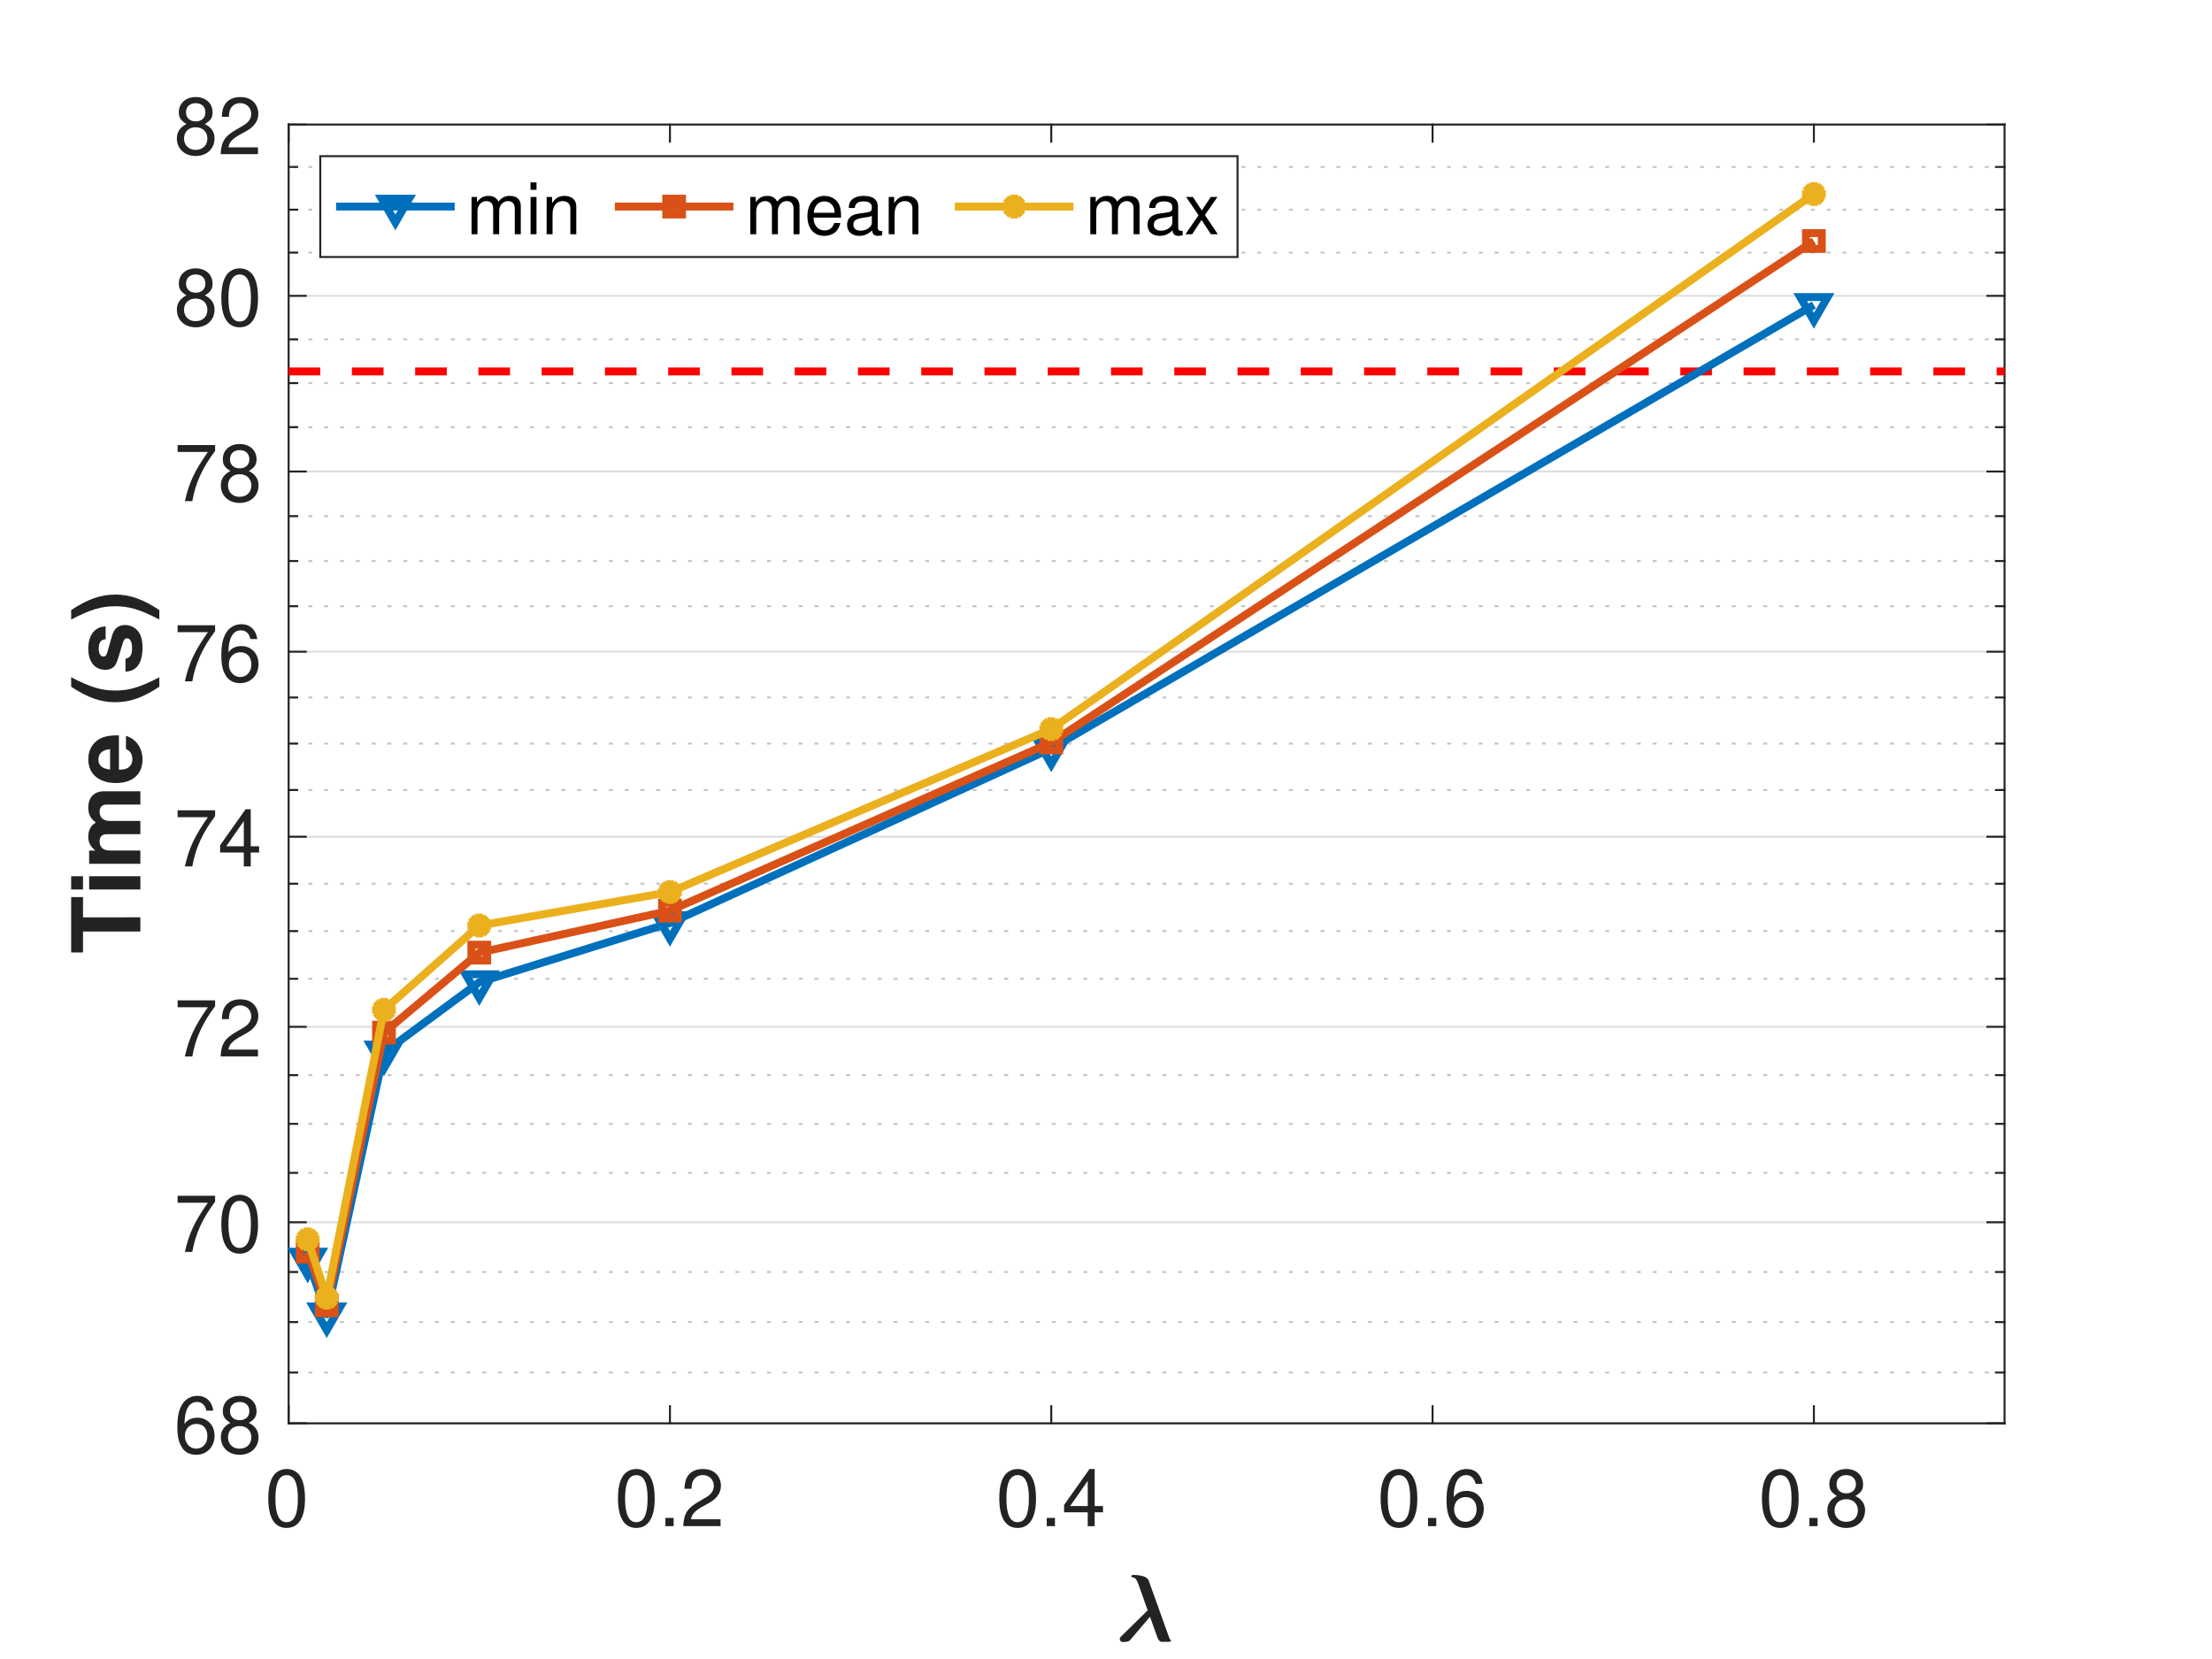 <?xml version="1.0" encoding="UTF-8" standalone="no"?>
<svg
   xmlns:dc="http://purl.org/dc/elements/1.1/"
   xmlns:cc="http://creativecommons.org/ns#"
   xmlns:rdf="http://www.w3.org/1999/02/22-rdf-syntax-ns#"
   xmlns:svg="http://www.w3.org/2000/svg"
   xmlns="http://www.w3.org/2000/svg"
   xmlns:xlink="http://www.w3.org/1999/xlink"
   xmlns:sodipodi="http://sodipodi.sourceforge.net/DTD/sodipodi-0.dtd"
   xmlns:inkscape="http://www.inkscape.org/namespaces/inkscape"
   id="svg1005"
   version="1.2"
   viewBox="0 0 255.118 191.339"
   height="191.339pt"
   width="255.118pt"
   sodipodi:docname="image4b.svg"
   inkscape:version="1.0 (4035a4fb49, 2020-05-01)">
  <rect x="0" y="0" width="255.118" height="191.339" fill="#333333" stroke="none"/>
  <sodipodi:namedview
     inkscape:document-rotation="0"
     pagecolor="#ffffff"
     bordercolor="#666666"
     borderopacity="1"
     objecttolerance="10"
     gridtolerance="10"
     guidetolerance="10"
     inkscape:pageopacity="0"
     inkscape:pageshadow="2"
     inkscape:window-width="1920"
     inkscape:window-height="1029"
     id="namedview257"
     showgrid="false"
     inkscape:zoom="1.5196429"
     inkscape:cx="373.33333"
     inkscape:cy="280"
     inkscape:window-x="0"
     inkscape:window-y="32"
     inkscape:window-maximized="1"
     inkscape:current-layer="svg1005" />
  <defs
     id="defs598">
    <g
       id="g596">
      <symbol
         id="glyph0-0"
         overflow="visible">
        <path
           id="path524"
           d=""
           style="stroke:none" />
      </symbol>
      <symbol
         id="glyph0-1"
         overflow="visible">
        <path
           id="path527"
           d="m 5.5,-14.453 c -1.312,0 -2.516,0.594 -3.266,1.578 -0.922,1.281 -1.375,3.188 -1.375,5.875 0,4.875 1.594,7.453 4.641,7.453 3,0 4.641,-2.578 4.641,-7.328 0,-2.812 -0.438,-4.688 -1.375,-6 -0.75,-1 -1.922,-1.578 -3.266,-1.578 z m 0,1.547 c 1.906,0 2.844,1.953 2.844,5.859 C 8.344,-2.922 7.422,-1 5.453,-1 3.594,-1 2.656,-3 2.656,-6.984 c 0,-3.969 0.938,-5.922 2.844,-5.922 z m 0,0"
           style="stroke:none" />
      </symbol>
      <symbol
         id="glyph0-2"
         overflow="visible">
        <path
           id="path530"
           d="M 3.812,-2.078 H 1.734 V 0 H 3.812 Z m 0,0"
           style="stroke:none" />
      </symbol>
      <symbol
         id="glyph0-3"
         overflow="visible">
        <path
           id="path533"
           d="M 10.125,-1.734 H 2.656 c 0.188,-1.203 0.828,-1.969 2.562,-3.031 l 2,-1.109 c 1.984,-1.109 3,-2.578 3,-4.359 0,-1.203 -0.484,-2.328 -1.312,-3.109 -0.844,-0.75 -1.891,-1.109 -3.219,-1.109 -1.812,0 -3.141,0.641 -3.922,1.875 -0.5,0.766 -0.719,1.656 -0.766,3.125 H 2.766 C 2.812,-10.438 2.938,-11.016 3.188,-11.5 c 0.453,-0.875 1.375,-1.422 2.438,-1.422 1.594,0 2.797,1.156 2.797,2.719 0,1.156 -0.656,2.156 -1.922,2.891 l -1.844,1.078 c -2.953,1.688 -3.812,3.047 -3.969,6.219 h 9.438 z m 0,0"
           style="stroke:none" />
      </symbol>
      <symbol
         id="glyph0-4"
         overflow="visible">
        <path
           id="path536"
           d="M 6.547,-3.5 V 0 h 1.75 V -3.5 H 10.406 V -5.078 H 8.297 v -9.375 H 7 l -6.438,9.094 V -3.5 Z m 0,-1.578 H 2.094 l 4.453,-6.375 z m 0,0"
           style="stroke:none" />
      </symbol>
      <symbol
         id="glyph0-5"
         overflow="visible">
        <path
           id="path539"
           d="m 9.953,-10.703 c -0.328,-2.359 -1.859,-3.75 -4.016,-3.75 -1.562,0 -2.953,0.75 -3.797,2.047 -0.906,1.422 -1.281,3.188 -1.281,5.812 0,2.438 0.344,3.969 1.203,5.25 0.75,1.188 2,1.797 3.562,1.797 2.688,0 4.641,-2.016 4.641,-4.828 0,-2.672 -1.812,-4.547 -4.344,-4.547 -1.406,0 -2.5,0.516 -3.266,1.578 0.031,-3.578 1.141,-5.562 3.156,-5.562 1.25,0 2.109,0.812 2.391,2.203 z m -4.25,3.344 c 1.703,0 2.75,1.203 2.75,3.125 0,1.812 -1.188,3.141 -2.812,3.141 -1.641,0 -2.875,-1.391 -2.875,-3.219 0,-1.812 1.188,-3.047 2.938,-3.047 z m 0,0"
           style="stroke:none" />
      </symbol>
      <symbol
         id="glyph0-6"
         overflow="visible">
        <path
           id="path542"
           d="m 7.812,-7.625 c 1.484,-0.891 1.953,-1.609 1.953,-2.969 0,-2.281 -1.75,-3.859 -4.266,-3.859 -2.5,0 -4.266,1.578 -4.266,3.828 0,1.391 0.469,2.078 1.922,3 -1.609,0.828 -2.422,2 -2.422,3.609 0,2.641 1.953,4.469 4.766,4.469 2.797,0 4.766,-1.828 4.766,-4.469 0,-1.609 -0.812,-2.781 -2.453,-3.609 z M 5.5,-12.906 c 1.5,0 2.453,0.906 2.453,2.344 0,1.359 -0.969,2.266 -2.453,2.266 -1.5,0 -2.453,-0.906 -2.453,-2.297 C 3.047,-12 4,-12.906 5.5,-12.906 Z m 0,6.094 c 1.766,0 2.953,1.156 2.953,2.828 0,1.75 -1.172,2.891 -3,2.891 -1.719,0 -2.906,-1.188 -2.906,-2.859 C 2.547,-5.688 3.719,-6.812 5.5,-6.812 Z m 0,0"
           style="stroke:none" />
      </symbol>
      <symbol
         id="glyph0-7"
         overflow="visible">
        <path
           id="path545"
           d="M 10.406,-14.188 H 0.922 v 1.75 h 7.656 C 5.203,-7.625 3.812,-4.656 2.766,0 h 1.875 c 0.781,-4.547 2.562,-8.438 5.766,-12.703 z m 0,0"
           style="stroke:none" />
      </symbol>
      <symbol
         id="glyph1-0"
         overflow="visible">
        <path
           id="path548"
           d=""
           style="stroke:none" />
      </symbol>
      <symbol
         id="glyph1-1"
         overflow="visible">
        <path
           id="path551"
           d="m -14.5,-9.234 v -5.125 h -3 V -0.344 h 3 V -5.641 H 0 v -3.594 z m 0,0"
           style="stroke:none" />
      </symbol>
      <symbol
         id="glyph1-2"
         overflow="visible">
        <path
           id="path554"
           d="m -12.953,-4.969 v 3.359 H 0 V -4.969 Z m -4.547,0 v 3.359 h 3 V -4.969 Z m 0,0"
           style="stroke:none" />
      </symbol>
      <symbol
         id="glyph1-3"
         overflow="visible">
        <path
           id="path557"
           d="M -12.953,-1.438 H 0 v -3.359 h -7.781 c -1.609,0 -2.531,-0.859 -2.531,-2.312 0,-1.125 0.641,-1.812 1.672,-1.812 H 0 v -3.359 h -7.781 c -1.578,0 -2.531,-0.875 -2.531,-2.312 0,-1.125 0.641,-1.828 1.672,-1.828 H 0 v -3.359 h -9.172 c -2.516,0 -4,1.547 -4,4.141 0,1.656 0.578,2.781 1.922,3.781 -1.234,0.625 -1.922,1.922 -1.922,3.531 0,1.484 0.469,2.453 1.812,3.547 h -1.594 z m 0,0"
           style="stroke:none" />
      </symbol>
      <symbol
         id="glyph1-4"
         overflow="visible">
        <path
           id="path560"
           d="M -5.422,-12.578 C -5.719,-12.594 -5.828,-12.594 -6,-12.594 c -1.297,0 -2.5,0.188 -3.406,0.5 -2.359,0.859 -3.766,2.953 -3.766,5.562 0,3.719 2.688,6 7.031,6 4.156,0 6.688,-2.25 6.688,-5.922 0,-2.906 -1.625,-5.266 -4.188,-6 v 3.312 c 1.031,0.406 1.625,1.344 1.625,2.562 0,0.969 -0.406,1.734 -1.125,2.203 -0.484,0.312 -1.062,0.438 -2.281,0.484 z M -7.656,-3.938 c -1.984,-0.219 -2.953,-1.047 -2.953,-2.547 0,-1.531 1.031,-2.438 2.953,-2.609 z m 0,0"
           style="stroke:none" />
      </symbol>
      <symbol
         id="glyph1-5"
         overflow="visible">
        <path
           id="path563"
           d=""
           style="stroke:none" />
      </symbol>
      <symbol
         id="glyph1-6"
         overflow="visible">
        <path
           id="path566"
           d="m -17.5,-4.875 c 4.188,2.766 7.438,3.922 11.141,3.922 3.719,0 6.984,-1.156 11.156,-3.922 v -2.391 c -4.938,2.562 -7.609,3.359 -11.156,3.359 -3.531,0 -6.234,-0.828 -11.141,-3.359 z m 0,0"
           style="stroke:none" />
      </symbol>
      <symbol
         id="glyph1-7"
         overflow="visible">
        <path
           id="path569"
           d="m -8.781,-12.125 c -2.734,0.047 -4.391,2.172 -4.391,5.641 0,3.297 1.656,5.328 4.312,5.328 0.875,0 1.609,-0.266 2.109,-0.719 0.469,-0.453 0.672,-0.859 1.094,-2.109 l 1.234,-4 c 0.266,-0.844 0.531,-1.141 1.062,-1.141 0.797,0 1.266,0.938 1.266,2.5 0,0.891 -0.141,1.562 -0.453,2 -0.266,0.359 -0.531,0.5 -1.219,0.641 v 3.281 c 2.859,-0.094 4.312,-2.172 4.312,-6.109 0,-1.797 -0.375,-3.172 -1.141,-4.125 -0.781,-0.969 -1.969,-1.547 -3.25,-1.547 -1.672,0 -2.75,0.844 -3.266,2.547 l -1.219,4.25 c -0.281,0.938 -0.484,1.172 -1.016,1.172 -0.719,0 -1.188,-0.766 -1.188,-1.938 0,-1.609 0.578,-2.406 1.75,-2.422 z m 0,0"
           style="stroke:none" />
      </symbol>
      <symbol
         id="glyph1-8"
         overflow="visible">
        <path
           id="path572"
           d="M 4.797,-2.922 C 0.625,-5.688 -2.641,-6.844 -6.344,-6.844 c -3.719,0 -6.969,1.156 -11.156,3.922 v 2.391 c 4.953,-2.562 7.609,-3.359 11.156,-3.359 3.531,0 6.25,0.812 11.141,3.359 z m 0,0"
           style="stroke:none" />
      </symbol>
      <symbol
         id="glyph2-0"
         overflow="visible">
        <path
           id="path575"
           d=""
           style="stroke:none" />
      </symbol>
      <symbol
         id="glyph2-1"
         overflow="visible">
        <path
           id="path578"
           d="M 1.266,-9.438 V 0 h 1.5 v -5.922 c 0,-1.375 1,-2.469 2.219,-2.469 1.125,0 1.75,0.688 1.75,1.891 V 0 H 8.25 v -5.922 c 0,-1.375 0.984,-2.469 2.203,-2.469 1.109,0 1.75,0.703 1.75,1.891 V 0 h 1.516 v -7.078 c 0,-1.688 -0.969,-2.625 -2.734,-2.625 -1.266,0 -2.016,0.375 -2.906,1.438 -0.547,-1 -1.312,-1.438 -2.531,-1.438 -1.266,0 -2.109,0.469 -2.906,1.609 V -9.438 Z m 0,0"
           style="stroke:none" />
      </symbol>
      <symbol
         id="glyph2-2"
         overflow="visible">
        <path
           id="path581"
           d="m 2.703,-9.438 h -1.5 V 0 h 1.5 z m 0,-3.688 H 1.188 v 1.891 h 1.516 z m 0,0"
           style="stroke:none" />
      </symbol>
      <symbol
         id="glyph2-3"
         overflow="visible">
        <path
           id="path584"
           d="M 1.266,-9.438 V 0 h 1.5 v -5.203 c 0,-1.922 1.016,-3.188 2.562,-3.188 1.188,0 1.938,0.719 1.938,1.859 V 0 h 1.5 v -7.125 c 0,-1.562 -1.172,-2.578 -2.984,-2.578 -1.406,0 -2.312,0.547 -3.141,1.859 V -9.438 Z m 0,0"
           style="stroke:none" />
      </symbol>
      <symbol
         id="glyph2-4"
         overflow="visible">
        <path
           id="path587"
           d="m 9.234,-4.219 c 0,-1.438 -0.109,-2.297 -0.375,-3 -0.609,-1.547 -2.062,-2.484 -3.812,-2.484 -2.641,0 -4.328,2 -4.328,5.109 0,3.125 1.625,5 4.281,5 2.156,0 3.656,-1.219 4.031,-3.266 h -1.5 C 7.109,-1.625 6.266,-0.969 5.062,-0.969 c -0.953,0 -1.766,-0.438 -2.266,-1.234 C 2.438,-2.734 2.297,-3.281 2.281,-4.219 Z M 2.328,-5.438 c 0.125,-1.75 1.188,-2.875 2.688,-2.875 1.531,0 2.594,1.188 2.594,2.875 z m 0,0"
           style="stroke:none" />
      </symbol>
      <symbol
         id="glyph2-5"
         overflow="visible">
        <path
           id="path590"
           d="M 9.625,-0.875 C 9.469,-0.844 9.391,-0.844 9.312,-0.844 8.781,-0.844 8.5,-1.109 8.5,-1.578 V -7.125 C 8.5,-8.797 7.266,-9.703 4.953,-9.703 3.562,-9.703 2.469,-9.312 1.812,-8.609 1.391,-8.125 1.203,-7.578 1.172,-6.641 H 2.688 C 2.812,-7.797 3.484,-8.312 4.891,-8.312 6.266,-8.312 7,-7.812 7,-6.906 v 0.391 C 6.984,-5.875 6.656,-5.641 5.438,-5.469 3.312,-5.203 2.984,-5.125 2.406,-4.891 1.312,-4.422 0.75,-3.594 0.75,-2.375 0.75,-0.672 1.938,0.406 3.859,0.406 5.047,0.406 6,0 7.062,-0.969 7.156,0 7.625,0.406 8.609,0.406 8.922,0.406 9.125,0.375 9.625,0.25 Z M 7,-2.969 c 0,0.5 -0.141,0.812 -0.594,1.219 -0.609,0.562 -1.344,0.844 -2.234,0.844 -1.172,0 -1.844,-0.547 -1.844,-1.5 0,-1 0.641,-1.5 2.266,-1.734 C 6.188,-4.359 6.5,-4.422 7,-4.656 Z m 0,0"
           style="stroke:none" />
      </symbol>
      <symbol
         id="glyph2-6"
         overflow="visible">
        <path
           id="path593"
           d="m 5.25,-4.875 3.172,-4.562 h -1.688 L 4.469,-6.016 2.203,-9.438 h -1.719 l 3.156,4.625 L 0.312,0 H 2.016 L 4.406,-3.625 6.766,0 h 1.75 z m 0,0"
           style="stroke:none" />
      </symbol>
    </g>
  </defs>
  <g
     id="surface6"
     transform="scale(0.456)">
    <rect
       id="rect600"
       style="fill:#ffffff;fill-opacity:1;stroke:none"
       height="420"
       width="560"
       y="0"
       x="0" />
    <rect
       id="rect602"
       style="fill:#ffffff;fill-opacity:1;stroke:none"
       height="420"
       width="560"
       y="0"
       x="0" />
    <path
       id="path604"
       d="M 73,360 H 507 V 31.5 H 73 Z m 0,0"
       style="fill:#ffffff;fill-opacity:1;fill-rule:nonzero;stroke:none" />
    <path
       id="path606"
       d="M 507,347.145 H 73"
       style="fill:none;stroke:#191919;stroke-width:0.5;stroke-linecap:butt;stroke-linejoin:bevel;stroke-miterlimit:1;stroke-dasharray:1, 3;stroke-opacity:0.251" />
    <path
       id="path608"
       d="M 507,334.383 H 73"
       style="fill:none;stroke:#191919;stroke-width:0.5;stroke-linecap:butt;stroke-linejoin:bevel;stroke-miterlimit:1;stroke-dasharray:1, 3;stroke-opacity:0.251" />
    <path
       id="path610"
       d="M 507,321.715 H 73"
       style="fill:none;stroke:#191919;stroke-width:0.5;stroke-linecap:butt;stroke-linejoin:bevel;stroke-miterlimit:1;stroke-dasharray:1, 3;stroke-opacity:0.251" />
    <path
       id="path612"
       d="M 507,296.648 H 73"
       style="fill:none;stroke:#191919;stroke-width:0.5;stroke-linecap:butt;stroke-linejoin:bevel;stroke-miterlimit:1;stroke-dasharray:1, 3;stroke-opacity:0.251" />
    <path
       id="path614"
       d="M 507,284.246 H 73"
       style="fill:none;stroke:#191919;stroke-width:0.5;stroke-linecap:butt;stroke-linejoin:bevel;stroke-miterlimit:1;stroke-dasharray:1, 3;stroke-opacity:0.251" />
    <path
       id="path616"
       d="M 507,271.934 H 73"
       style="fill:none;stroke:#191919;stroke-width:0.5;stroke-linecap:butt;stroke-linejoin:bevel;stroke-miterlimit:1;stroke-dasharray:1, 3;stroke-opacity:0.251" />
    <path
       id="path618"
       d="M 507,247.562 H 73"
       style="fill:none;stroke:#191919;stroke-width:0.5;stroke-linecap:butt;stroke-linejoin:bevel;stroke-miterlimit:1;stroke-dasharray:1, 3;stroke-opacity:0.251" />
    <path
       id="path620"
       d="M 507,235.5 H 73"
       style="fill:none;stroke:#191919;stroke-width:0.5;stroke-linecap:butt;stroke-linejoin:bevel;stroke-miterlimit:1;stroke-dasharray:1, 3;stroke-opacity:0.251" />
    <path
       id="path622"
       d="M 507,223.523 H 73"
       style="fill:none;stroke:#191919;stroke-width:0.5;stroke-linecap:butt;stroke-linejoin:bevel;stroke-miterlimit:1;stroke-dasharray:1, 3;stroke-opacity:0.251" />
    <path
       id="path624"
       d="M 507,199.812 H 73"
       style="fill:none;stroke:#191919;stroke-width:0.5;stroke-linecap:butt;stroke-linejoin:bevel;stroke-miterlimit:1;stroke-dasharray:1, 3;stroke-opacity:0.251" />
    <path
       id="path626"
       d="M 507,188.074 H 73"
       style="fill:none;stroke:#191919;stroke-width:0.5;stroke-linecap:butt;stroke-linejoin:bevel;stroke-miterlimit:1;stroke-dasharray:1, 3;stroke-opacity:0.251" />
    <path
       id="path628"
       d="M 507,176.414 H 73"
       style="fill:none;stroke:#191919;stroke-width:0.5;stroke-linecap:butt;stroke-linejoin:bevel;stroke-miterlimit:1;stroke-dasharray:1, 3;stroke-opacity:0.251" />
    <path
       id="path630"
       d="M 507,153.328 H 73"
       style="fill:none;stroke:#191919;stroke-width:0.5;stroke-linecap:butt;stroke-linejoin:bevel;stroke-miterlimit:1;stroke-dasharray:1, 3;stroke-opacity:0.251" />
    <path
       id="path632"
       d="M 507,141.895 H 73"
       style="fill:none;stroke:#191919;stroke-width:0.5;stroke-linecap:butt;stroke-linejoin:bevel;stroke-miterlimit:1;stroke-dasharray:1, 3;stroke-opacity:0.251" />
    <path
       id="path634"
       d="M 507,130.539 H 73"
       style="fill:none;stroke:#191919;stroke-width:0.5;stroke-linecap:butt;stroke-linejoin:bevel;stroke-miterlimit:1;stroke-dasharray:1, 3;stroke-opacity:0.251" />
    <path
       id="path636"
       d="M 507,108.043 H 73"
       style="fill:none;stroke:#191919;stroke-width:0.5;stroke-linecap:butt;stroke-linejoin:bevel;stroke-miterlimit:1;stroke-dasharray:1, 3;stroke-opacity:0.251" />
    <path
       id="path638"
       d="M 507,96.898 H 73"
       style="fill:none;stroke:#191919;stroke-width:0.5;stroke-linecap:butt;stroke-linejoin:bevel;stroke-miterlimit:1;stroke-dasharray:1, 3;stroke-opacity:0.251" />
    <path
       id="path640"
       d="M 507,85.828 H 73"
       style="fill:none;stroke:#191919;stroke-width:0.5;stroke-linecap:butt;stroke-linejoin:bevel;stroke-miterlimit:1;stroke-dasharray:1, 3;stroke-opacity:0.251" />
    <path
       id="path642"
       d="M 507,63.895 H 73"
       style="fill:none;stroke:#191919;stroke-width:0.5;stroke-linecap:butt;stroke-linejoin:bevel;stroke-miterlimit:1;stroke-dasharray:1, 3;stroke-opacity:0.251" />
    <path
       id="path644"
       d="M 507,53.031 H 73"
       style="fill:none;stroke:#191919;stroke-width:0.5;stroke-linecap:butt;stroke-linejoin:bevel;stroke-miterlimit:1;stroke-dasharray:1, 3;stroke-opacity:0.251" />
    <path
       id="path646"
       d="M 507,42.23 H 73"
       style="fill:none;stroke:#191919;stroke-width:0.5;stroke-linecap:butt;stroke-linejoin:bevel;stroke-miterlimit:1;stroke-dasharray:1, 3;stroke-opacity:0.251" />
    <path
       id="path648"
       d="M 507,360 H 73"
       style="fill:none;stroke:#232323;stroke-width:0.5;stroke-linecap:butt;stroke-linejoin:round;stroke-miterlimit:10;stroke-opacity:0.149" />
    <path
       id="path650"
       d="M 507,309.137 H 73"
       style="fill:none;stroke:#232323;stroke-width:0.5;stroke-linecap:butt;stroke-linejoin:round;stroke-miterlimit:10;stroke-opacity:0.149" />
    <path
       id="path652"
       d="M 507,259.703 H 73"
       style="fill:none;stroke:#232323;stroke-width:0.5;stroke-linecap:butt;stroke-linejoin:round;stroke-miterlimit:10;stroke-opacity:0.149" />
    <path
       id="path654"
       d="M 507,211.629 H 73"
       style="fill:none;stroke:#232323;stroke-width:0.5;stroke-linecap:butt;stroke-linejoin:round;stroke-miterlimit:10;stroke-opacity:0.149" />
    <path
       id="path656"
       d="M 507,164.832 H 73"
       style="fill:none;stroke:#232323;stroke-width:0.5;stroke-linecap:butt;stroke-linejoin:round;stroke-miterlimit:10;stroke-opacity:0.149" />
    <path
       id="path658"
       d="M 507,119.254 H 73"
       style="fill:none;stroke:#232323;stroke-width:0.5;stroke-linecap:butt;stroke-linejoin:round;stroke-miterlimit:10;stroke-opacity:0.149" />
    <path
       id="path660"
       d="M 507,74.828 H 73"
       style="fill:none;stroke:#232323;stroke-width:0.5;stroke-linecap:butt;stroke-linejoin:round;stroke-miterlimit:10;stroke-opacity:0.149" />
    <path
       id="path662"
       d="M 507,31.5 H 73"
       style="fill:none;stroke:#232323;stroke-width:0.5;stroke-linecap:butt;stroke-linejoin:round;stroke-miterlimit:10;stroke-opacity:0.149" />
    <path
       id="path664"
       d="M 73,360 H 507"
       style="fill:none;stroke:#232323;stroke-width:0.5;stroke-linecap:square;stroke-linejoin:round;stroke-miterlimit:10;stroke-opacity:1" />
    <path
       id="path666"
       d="M 73,31.5 H 507"
       style="fill:none;stroke:#232323;stroke-width:0.5;stroke-linecap:square;stroke-linejoin:round;stroke-miterlimit:10;stroke-opacity:1" />
    <path
       id="path668"
       d="m 73,360 v -4.34"
       style="fill:none;stroke:#232323;stroke-width:0.5;stroke-linecap:square;stroke-linejoin:round;stroke-miterlimit:10;stroke-opacity:1" />
    <path
       id="path670"
       d="m 169.445,360 v -4.34"
       style="fill:none;stroke:#232323;stroke-width:0.5;stroke-linecap:square;stroke-linejoin:round;stroke-miterlimit:10;stroke-opacity:1" />
    <path
       id="path672"
       d="m 265.891,360 v -4.34"
       style="fill:none;stroke:#232323;stroke-width:0.5;stroke-linecap:square;stroke-linejoin:round;stroke-miterlimit:10;stroke-opacity:1" />
    <path
       id="path674"
       d="m 362.332,360 v -4.34"
       style="fill:none;stroke:#232323;stroke-width:0.5;stroke-linecap:square;stroke-linejoin:round;stroke-miterlimit:10;stroke-opacity:1" />
    <path
       id="path676"
       d="m 458.777,360 v -4.34"
       style="fill:none;stroke:#232323;stroke-width:0.5;stroke-linecap:square;stroke-linejoin:round;stroke-miterlimit:10;stroke-opacity:1" />
    <path
       id="path678"
       d="m 73,31.5 v 4.34"
       style="fill:none;stroke:#232323;stroke-width:0.5;stroke-linecap:square;stroke-linejoin:round;stroke-miterlimit:10;stroke-opacity:1" />
    <path
       id="path680"
       d="m 169.445,31.5 v 4.34"
       style="fill:none;stroke:#232323;stroke-width:0.5;stroke-linecap:square;stroke-linejoin:round;stroke-miterlimit:10;stroke-opacity:1" />
    <path
       id="path682"
       d="m 265.891,31.5 v 4.34"
       style="fill:none;stroke:#232323;stroke-width:0.5;stroke-linecap:square;stroke-linejoin:round;stroke-miterlimit:10;stroke-opacity:1" />
    <path
       id="path684"
       d="m 362.332,31.5 v 4.34"
       style="fill:none;stroke:#232323;stroke-width:0.5;stroke-linecap:square;stroke-linejoin:round;stroke-miterlimit:10;stroke-opacity:1" />
    <path
       id="path686"
       d="m 458.777,31.5 v 4.34"
       style="fill:none;stroke:#232323;stroke-width:0.5;stroke-linecap:square;stroke-linejoin:round;stroke-miterlimit:10;stroke-opacity:1" />
    <g
       id="g690"
       style="fill:#232323;fill-opacity:1">
      <use
         id="use688"
         y="386"
         x="67"
         xlink:href="#glyph0-1"
         width="100%"
         height="100%" />
    </g>
    <g
       id="g698"
       style="fill:#232323;fill-opacity:1">
      <use
         id="use692"
         y="386"
         x="155.444"
         xlink:href="#glyph0-1"
         width="100%"
         height="100%" />
      <use
         id="use694"
         y="386"
         x="166.564"
         xlink:href="#glyph0-2"
         width="100%"
         height="100%" />
      <use
         id="use696"
         y="386"
         x="172.124"
         xlink:href="#glyph0-3"
         width="100%"
         height="100%" />
    </g>
    <g
       id="g706"
       style="fill:#232323;fill-opacity:1">
      <use
         id="use700"
         y="386"
         x="251.889"
         xlink:href="#glyph0-1"
         width="100%"
         height="100%" />
      <use
         id="use702"
         y="386"
         x="263.009"
         xlink:href="#glyph0-2"
         width="100%"
         height="100%" />
      <use
         id="use704"
         y="386"
         x="268.569"
         xlink:href="#glyph0-4"
         width="100%"
         height="100%" />
    </g>
    <g
       id="g714"
       style="fill:#232323;fill-opacity:1">
      <use
         id="use708"
         y="386"
         x="348.333"
         xlink:href="#glyph0-1"
         width="100%"
         height="100%" />
      <use
         id="use710"
         y="386"
         x="359.453"
         xlink:href="#glyph0-2"
         width="100%"
         height="100%" />
      <use
         id="use712"
         y="386"
         x="365.013"
         xlink:href="#glyph0-5"
         width="100%"
         height="100%" />
    </g>
    <g
       id="g722"
       style="fill:#232323;fill-opacity:1">
      <use
         id="use716"
         y="386"
         x="444.778"
         xlink:href="#glyph0-1"
         width="100%"
         height="100%" />
      <use
         id="use718"
         y="386"
         x="455.898"
         xlink:href="#glyph0-2"
         width="100%"
         height="100%" />
      <use
         id="use720"
         y="386"
         x="461.458"
         xlink:href="#glyph0-6"
         width="100%"
         height="100%" />
    </g>
    <path
       id="path724"
       d="m 283.219,414.594 c 0,-0.238 0.105,-0.465 0.312,-0.672 l 6.75,-6.625 -2.375,-6.672 c -0.188,-0.512 -0.387,-0.914 -0.594,-1.211 -0.207,-0.297 -0.504,-0.445 -0.891,-0.445 -0.176,0 -0.266,-0.105 -0.266,-0.312 0.012,-0.094 0.047,-0.168 0.109,-0.227 0.062,-0.059 0.145,-0.086 0.25,-0.086 2.344,0 3.691,0.496 4.047,1.484 l 4.875,13.609 c 0.207,0.676 0.422,1.137 0.641,1.375 0.082,0.113 0.125,0.191 0.125,0.234 0,0.145 -0.395,0.219 -1.188,0.219 h -1.312 c -0.395,-0.113 -0.707,-0.465 -0.938,-1.047 l -1.906,-5.312 -5.094,6 c -0.293,0.27 -0.879,0.406 -1.766,0.406 -0.207,0 -0.391,-0.07 -0.547,-0.211 -0.156,-0.141 -0.234,-0.309 -0.234,-0.508 z m 0,0"
       style="fill:#232323;fill-opacity:1;fill-rule:nonzero;stroke:none" />
    <path
       id="path726"
       d="M 73,360 V 31.5"
       style="fill:none;stroke:#232323;stroke-width:0.5;stroke-linecap:square;stroke-linejoin:round;stroke-miterlimit:10;stroke-opacity:1" />
    <path
       id="path728"
       d="M 507,360 V 31.5"
       style="fill:none;stroke:#232323;stroke-width:0.5;stroke-linecap:square;stroke-linejoin:round;stroke-miterlimit:10;stroke-opacity:1" />
    <path
       id="path730"
       d="m 73,360 h 4.34"
       style="fill:none;stroke:#232323;stroke-width:0.5;stroke-linecap:square;stroke-linejoin:round;stroke-miterlimit:10;stroke-opacity:1" />
    <path
       id="path732"
       d="m 73,309.137 h 4.34"
       style="fill:none;stroke:#232323;stroke-width:0.5;stroke-linecap:square;stroke-linejoin:round;stroke-miterlimit:10;stroke-opacity:1" />
    <path
       id="path734"
       d="m 73,259.703 h 4.34"
       style="fill:none;stroke:#232323;stroke-width:0.5;stroke-linecap:square;stroke-linejoin:round;stroke-miterlimit:10;stroke-opacity:1" />
    <path
       id="path736"
       d="m 73,211.629 h 4.34"
       style="fill:none;stroke:#232323;stroke-width:0.5;stroke-linecap:square;stroke-linejoin:round;stroke-miterlimit:10;stroke-opacity:1" />
    <path
       id="path738"
       d="m 73,164.832 h 4.34"
       style="fill:none;stroke:#232323;stroke-width:0.5;stroke-linecap:square;stroke-linejoin:round;stroke-miterlimit:10;stroke-opacity:1" />
    <path
       id="path740"
       d="m 73,119.254 h 4.34"
       style="fill:none;stroke:#232323;stroke-width:0.5;stroke-linecap:square;stroke-linejoin:round;stroke-miterlimit:10;stroke-opacity:1" />
    <path
       id="path742"
       d="m 73,74.828 h 4.34"
       style="fill:none;stroke:#232323;stroke-width:0.5;stroke-linecap:square;stroke-linejoin:round;stroke-miterlimit:10;stroke-opacity:1" />
    <path
       id="path744"
       d="m 73,31.5 h 4.34"
       style="fill:none;stroke:#232323;stroke-width:0.5;stroke-linecap:square;stroke-linejoin:round;stroke-miterlimit:10;stroke-opacity:1" />
    <path
       id="path746"
       d="m 507,360 h -4.34"
       style="fill:none;stroke:#232323;stroke-width:0.5;stroke-linecap:square;stroke-linejoin:round;stroke-miterlimit:10;stroke-opacity:1" />
    <path
       id="path748"
       d="m 507,309.137 h -4.34"
       style="fill:none;stroke:#232323;stroke-width:0.5;stroke-linecap:square;stroke-linejoin:round;stroke-miterlimit:10;stroke-opacity:1" />
    <path
       id="path750"
       d="m 507,259.703 h -4.34"
       style="fill:none;stroke:#232323;stroke-width:0.5;stroke-linecap:square;stroke-linejoin:round;stroke-miterlimit:10;stroke-opacity:1" />
    <path
       id="path752"
       d="m 507,211.629 h -4.34"
       style="fill:none;stroke:#232323;stroke-width:0.5;stroke-linecap:square;stroke-linejoin:round;stroke-miterlimit:10;stroke-opacity:1" />
    <path
       id="path754"
       d="m 507,164.832 h -4.34"
       style="fill:none;stroke:#232323;stroke-width:0.5;stroke-linecap:square;stroke-linejoin:round;stroke-miterlimit:10;stroke-opacity:1" />
    <path
       id="path756"
       d="m 507,119.254 h -4.34"
       style="fill:none;stroke:#232323;stroke-width:0.5;stroke-linecap:square;stroke-linejoin:round;stroke-miterlimit:10;stroke-opacity:1" />
    <path
       id="path758"
       d="m 507,74.828 h -4.34"
       style="fill:none;stroke:#232323;stroke-width:0.5;stroke-linecap:square;stroke-linejoin:round;stroke-miterlimit:10;stroke-opacity:1" />
    <path
       id="path760"
       d="m 507,31.5 h -4.34"
       style="fill:none;stroke:#232323;stroke-width:0.5;stroke-linecap:square;stroke-linejoin:round;stroke-miterlimit:10;stroke-opacity:1" />
    <path
       id="path762"
       d="m 73,347.145 h 2.172"
       style="fill:none;stroke:#232323;stroke-width:0.5;stroke-linecap:square;stroke-linejoin:round;stroke-miterlimit:10;stroke-opacity:1" />
    <path
       id="path764"
       d="m 73,334.383 h 2.172"
       style="fill:none;stroke:#232323;stroke-width:0.5;stroke-linecap:square;stroke-linejoin:round;stroke-miterlimit:10;stroke-opacity:1" />
    <path
       id="path766"
       d="m 73,321.715 h 2.172"
       style="fill:none;stroke:#232323;stroke-width:0.5;stroke-linecap:square;stroke-linejoin:round;stroke-miterlimit:10;stroke-opacity:1" />
    <path
       id="path768"
       d="m 73,296.648 h 2.172"
       style="fill:none;stroke:#232323;stroke-width:0.5;stroke-linecap:square;stroke-linejoin:round;stroke-miterlimit:10;stroke-opacity:1" />
    <path
       id="path770"
       d="m 73,284.246 h 2.172"
       style="fill:none;stroke:#232323;stroke-width:0.5;stroke-linecap:square;stroke-linejoin:round;stroke-miterlimit:10;stroke-opacity:1" />
    <path
       id="path772"
       d="m 73,271.934 h 2.172"
       style="fill:none;stroke:#232323;stroke-width:0.5;stroke-linecap:square;stroke-linejoin:round;stroke-miterlimit:10;stroke-opacity:1" />
    <path
       id="path774"
       d="m 73,247.562 h 2.172"
       style="fill:none;stroke:#232323;stroke-width:0.5;stroke-linecap:square;stroke-linejoin:round;stroke-miterlimit:10;stroke-opacity:1" />
    <path
       id="path776"
       d="m 73,235.5 h 2.172"
       style="fill:none;stroke:#232323;stroke-width:0.5;stroke-linecap:square;stroke-linejoin:round;stroke-miterlimit:10;stroke-opacity:1" />
    <path
       id="path778"
       d="m 73,223.523 h 2.172"
       style="fill:none;stroke:#232323;stroke-width:0.5;stroke-linecap:square;stroke-linejoin:round;stroke-miterlimit:10;stroke-opacity:1" />
    <path
       id="path780"
       d="m 73,199.812 h 2.172"
       style="fill:none;stroke:#232323;stroke-width:0.5;stroke-linecap:square;stroke-linejoin:round;stroke-miterlimit:10;stroke-opacity:1" />
    <path
       id="path782"
       d="m 73,188.074 h 2.172"
       style="fill:none;stroke:#232323;stroke-width:0.5;stroke-linecap:square;stroke-linejoin:round;stroke-miterlimit:10;stroke-opacity:1" />
    <path
       id="path784"
       d="m 73,176.414 h 2.172"
       style="fill:none;stroke:#232323;stroke-width:0.5;stroke-linecap:square;stroke-linejoin:round;stroke-miterlimit:10;stroke-opacity:1" />
    <path
       id="path786"
       d="m 73,153.328 h 2.172"
       style="fill:none;stroke:#232323;stroke-width:0.5;stroke-linecap:square;stroke-linejoin:round;stroke-miterlimit:10;stroke-opacity:1" />
    <path
       id="path788"
       d="m 73,141.895 h 2.172"
       style="fill:none;stroke:#232323;stroke-width:0.5;stroke-linecap:square;stroke-linejoin:round;stroke-miterlimit:10;stroke-opacity:1" />
    <path
       id="path790"
       d="m 73,130.539 h 2.172"
       style="fill:none;stroke:#232323;stroke-width:0.5;stroke-linecap:square;stroke-linejoin:round;stroke-miterlimit:10;stroke-opacity:1" />
    <path
       id="path792"
       d="m 73,108.043 h 2.172"
       style="fill:none;stroke:#232323;stroke-width:0.5;stroke-linecap:square;stroke-linejoin:round;stroke-miterlimit:10;stroke-opacity:1" />
    <path
       id="path794"
       d="m 73,96.898 h 2.172"
       style="fill:none;stroke:#232323;stroke-width:0.5;stroke-linecap:square;stroke-linejoin:round;stroke-miterlimit:10;stroke-opacity:1" />
    <path
       id="path796"
       d="m 73,85.828 h 2.172"
       style="fill:none;stroke:#232323;stroke-width:0.5;stroke-linecap:square;stroke-linejoin:round;stroke-miterlimit:10;stroke-opacity:1" />
    <path
       id="path798"
       d="m 73,63.895 h 2.172"
       style="fill:none;stroke:#232323;stroke-width:0.5;stroke-linecap:square;stroke-linejoin:round;stroke-miterlimit:10;stroke-opacity:1" />
    <path
       id="path800"
       d="m 73,53.031 h 2.172"
       style="fill:none;stroke:#232323;stroke-width:0.5;stroke-linecap:square;stroke-linejoin:round;stroke-miterlimit:10;stroke-opacity:1" />
    <path
       id="path802"
       d="m 73,42.23 h 2.172"
       style="fill:none;stroke:#232323;stroke-width:0.5;stroke-linecap:square;stroke-linejoin:round;stroke-miterlimit:10;stroke-opacity:1" />
    <path
       id="path804"
       d="m 507,347.145 h -2.172"
       style="fill:none;stroke:#232323;stroke-width:0.5;stroke-linecap:square;stroke-linejoin:round;stroke-miterlimit:10;stroke-opacity:1" />
    <path
       id="path806"
       d="m 507,334.383 h -2.172"
       style="fill:none;stroke:#232323;stroke-width:0.5;stroke-linecap:square;stroke-linejoin:round;stroke-miterlimit:10;stroke-opacity:1" />
    <path
       id="path808"
       d="m 507,321.715 h -2.172"
       style="fill:none;stroke:#232323;stroke-width:0.5;stroke-linecap:square;stroke-linejoin:round;stroke-miterlimit:10;stroke-opacity:1" />
    <path
       id="path810"
       d="m 507,296.648 h -2.172"
       style="fill:none;stroke:#232323;stroke-width:0.5;stroke-linecap:square;stroke-linejoin:round;stroke-miterlimit:10;stroke-opacity:1" />
    <path
       id="path812"
       d="m 507,284.246 h -2.172"
       style="fill:none;stroke:#232323;stroke-width:0.5;stroke-linecap:square;stroke-linejoin:round;stroke-miterlimit:10;stroke-opacity:1" />
    <path
       id="path814"
       d="m 507,271.934 h -2.172"
       style="fill:none;stroke:#232323;stroke-width:0.5;stroke-linecap:square;stroke-linejoin:round;stroke-miterlimit:10;stroke-opacity:1" />
    <path
       id="path816"
       d="m 507,247.562 h -2.172"
       style="fill:none;stroke:#232323;stroke-width:0.5;stroke-linecap:square;stroke-linejoin:round;stroke-miterlimit:10;stroke-opacity:1" />
    <path
       id="path818"
       d="m 507,235.5 h -2.172"
       style="fill:none;stroke:#232323;stroke-width:0.5;stroke-linecap:square;stroke-linejoin:round;stroke-miterlimit:10;stroke-opacity:1" />
    <path
       id="path820"
       d="m 507,223.523 h -2.172"
       style="fill:none;stroke:#232323;stroke-width:0.5;stroke-linecap:square;stroke-linejoin:round;stroke-miterlimit:10;stroke-opacity:1" />
    <path
       id="path822"
       d="m 507,199.812 h -2.172"
       style="fill:none;stroke:#232323;stroke-width:0.5;stroke-linecap:square;stroke-linejoin:round;stroke-miterlimit:10;stroke-opacity:1" />
    <path
       id="path824"
       d="m 507,188.074 h -2.172"
       style="fill:none;stroke:#232323;stroke-width:0.5;stroke-linecap:square;stroke-linejoin:round;stroke-miterlimit:10;stroke-opacity:1" />
    <path
       id="path826"
       d="m 507,176.414 h -2.172"
       style="fill:none;stroke:#232323;stroke-width:0.5;stroke-linecap:square;stroke-linejoin:round;stroke-miterlimit:10;stroke-opacity:1" />
    <path
       id="path828"
       d="m 507,153.328 h -2.172"
       style="fill:none;stroke:#232323;stroke-width:0.5;stroke-linecap:square;stroke-linejoin:round;stroke-miterlimit:10;stroke-opacity:1" />
    <path
       id="path830"
       d="m 507,141.895 h -2.172"
       style="fill:none;stroke:#232323;stroke-width:0.5;stroke-linecap:square;stroke-linejoin:round;stroke-miterlimit:10;stroke-opacity:1" />
    <path
       id="path832"
       d="m 507,130.539 h -2.172"
       style="fill:none;stroke:#232323;stroke-width:0.5;stroke-linecap:square;stroke-linejoin:round;stroke-miterlimit:10;stroke-opacity:1" />
    <path
       id="path834"
       d="m 507,108.043 h -2.172"
       style="fill:none;stroke:#232323;stroke-width:0.5;stroke-linecap:square;stroke-linejoin:round;stroke-miterlimit:10;stroke-opacity:1" />
    <path
       id="path836"
       d="m 507,96.898 h -2.172"
       style="fill:none;stroke:#232323;stroke-width:0.5;stroke-linecap:square;stroke-linejoin:round;stroke-miterlimit:10;stroke-opacity:1" />
    <path
       id="path838"
       d="m 507,85.828 h -2.172"
       style="fill:none;stroke:#232323;stroke-width:0.5;stroke-linecap:square;stroke-linejoin:round;stroke-miterlimit:10;stroke-opacity:1" />
    <path
       id="path840"
       d="m 507,63.895 h -2.172"
       style="fill:none;stroke:#232323;stroke-width:0.5;stroke-linecap:square;stroke-linejoin:round;stroke-miterlimit:10;stroke-opacity:1" />
    <path
       id="path842"
       d="m 507,53.031 h -2.172"
       style="fill:none;stroke:#232323;stroke-width:0.5;stroke-linecap:square;stroke-linejoin:round;stroke-miterlimit:10;stroke-opacity:1" />
    <path
       id="path844"
       d="m 507,42.23 h -2.172"
       style="fill:none;stroke:#232323;stroke-width:0.5;stroke-linecap:square;stroke-linejoin:round;stroke-miterlimit:10;stroke-opacity:1" />
    <g
       id="g850"
       style="fill:#232323;fill-opacity:1">
      <use
         id="use846"
         y="367.5"
         x="44"
         xlink:href="#glyph0-5"
         width="100%"
         height="100%" />
      <use
         id="use848"
         y="367.5"
         x="55.12"
         xlink:href="#glyph0-6"
         width="100%"
         height="100%" />
    </g>
    <g
       id="g856"
       style="fill:#232323;fill-opacity:1">
      <use
         id="use852"
         y="316.636"
         x="44"
         xlink:href="#glyph0-7"
         width="100%"
         height="100%" />
      <use
         id="use854"
         y="316.636"
         x="55.12"
         xlink:href="#glyph0-1"
         width="100%"
         height="100%" />
    </g>
    <g
       id="g862"
       style="fill:#232323;fill-opacity:1">
      <use
         id="use858"
         y="267.204"
         x="44"
         xlink:href="#glyph0-7"
         width="100%"
         height="100%" />
      <use
         id="use860"
         y="267.204"
         x="55.12"
         xlink:href="#glyph0-3"
         width="100%"
         height="100%" />
    </g>
    <g
       id="g868"
       style="fill:#232323;fill-opacity:1">
      <use
         id="use864"
         y="219.127"
         x="44"
         xlink:href="#glyph0-7"
         width="100%"
         height="100%" />
      <use
         id="use866"
         y="219.127"
         x="55.12"
         xlink:href="#glyph0-4"
         width="100%"
         height="100%" />
    </g>
    <g
       id="g874"
       style="fill:#232323;fill-opacity:1">
      <use
         id="use870"
         y="172.332"
         x="44"
         xlink:href="#glyph0-7"
         width="100%"
         height="100%" />
      <use
         id="use872"
         y="172.332"
         x="55.12"
         xlink:href="#glyph0-5"
         width="100%"
         height="100%" />
    </g>
    <g
       id="g880"
       style="fill:#232323;fill-opacity:1">
      <use
         id="use876"
         y="126.753"
         x="44"
         xlink:href="#glyph0-7"
         width="100%"
         height="100%" />
      <use
         id="use878"
         y="126.753"
         x="55.12"
         xlink:href="#glyph0-6"
         width="100%"
         height="100%" />
    </g>
    <g
       id="g886"
       style="fill:#232323;fill-opacity:1">
      <use
         id="use882"
         y="82.328"
         x="44"
         xlink:href="#glyph0-6"
         width="100%"
         height="100%" />
      <use
         id="use884"
         y="82.328"
         x="55.12"
         xlink:href="#glyph0-1"
         width="100%"
         height="100%" />
    </g>
    <g
       id="g892"
       style="fill:#232323;fill-opacity:1">
      <use
         id="use888"
         y="39"
         x="44"
         xlink:href="#glyph0-6"
         width="100%"
         height="100%" />
      <use
         id="use890"
         y="39"
         x="55.12"
         xlink:href="#glyph0-3"
         width="100%"
         height="100%" />
    </g>
    <g
       id="g910"
       style="fill:#232323;fill-opacity:1">
      <use
         id="use894"
         y="241.25"
         x="35.5"
         xlink:href="#glyph1-1"
         width="100%"
         height="100%" />
      <use
         id="use896"
         y="226.586"
         x="35.5"
         xlink:href="#glyph1-2"
         width="100%"
         height="100%" />
      <use
         id="use898"
         y="219.914"
         x="35.5"
         xlink:href="#glyph1-3"
         width="100%"
         height="100%" />
      <use
         id="use900"
         y="198.578"
         x="35.5"
         xlink:href="#glyph1-4"
         width="100%"
         height="100%" />
      <use
         id="use902"
         y="185.234"
         x="35.5"
         xlink:href="#glyph1-5"
         width="100%"
         height="100%" />
      <use
         id="use904"
         y="178.562"
         x="35.5"
         xlink:href="#glyph1-6"
         width="100%"
         height="100%" />
      <use
         id="use906"
         y="170.57"
         x="35.5"
         xlink:href="#glyph1-7"
         width="100%"
         height="100%" />
      <use
         id="use908"
         y="157.226"
         x="35.5"
         xlink:href="#glyph1-8"
         width="100%"
         height="100%" />
    </g>
    <path
       id="path912"
       d="M 73,93.949 H 507"
       style="fill:none;stroke:#ff0000;stroke-width:2;stroke-linecap:butt;stroke-linejoin:bevel;stroke-miterlimit:1;stroke-dasharray:8, 8;stroke-opacity:1" />
    <path
       id="path914"
       d="m 77.82,318.578 4.824,13.852 14.465,-66.223 24.113,-17.781 48.223,-14.969 96.445,-44.148 192.887,-112.172"
       style="fill:none;stroke:#0070bd;stroke-width:2;stroke-linecap:butt;stroke-linejoin:round;stroke-miterlimit:10;stroke-opacity:1" />
    <path
       id="path916"
       transform="translate(77.822,318.579)"
       d="m -0.002,3.999 -3.461,-6 h 6.926 z m 0,0"
       style="fill:none;stroke:#0070bd;stroke-width:2;stroke-linecap:butt;stroke-linejoin:miter;stroke-miterlimit:10;stroke-opacity:1" />
    <path
       id="path918"
       transform="translate(82.644,332.432)"
       d="M 8.39237e-5,3.998 -3.465,-1.998 h 6.93 z m 0,0"
       style="fill:none;stroke:#0070bd;stroke-width:2;stroke-linecap:butt;stroke-linejoin:miter;stroke-miterlimit:10;stroke-opacity:1" />
    <path
       id="path920"
       transform="translate(97.111,266.206)"
       d="m -0.002,4.001 -3.461,-6 h 6.926 z m 0,0"
       style="fill:none;stroke:#0070bd;stroke-width:2;stroke-linecap:butt;stroke-linejoin:miter;stroke-miterlimit:10;stroke-opacity:1" />
    <path
       id="path922"
       transform="translate(121.222,248.425)"
       d="m 4.34875e-4,4.001 -3.465,-6 h 6.926 z m 0,0"
       style="fill:none;stroke:#0070bd;stroke-width:2;stroke-linecap:butt;stroke-linejoin:miter;stroke-miterlimit:10;stroke-opacity:1" />
    <path
       id="path924"
       transform="translate(169.444,233.457)"
       d="m 8.69751e-4,4 -3.465,-6 h 6.926 z m 0,0"
       style="fill:none;stroke:#0070bd;stroke-width:2;stroke-linecap:butt;stroke-linejoin:miter;stroke-miterlimit:10;stroke-opacity:1" />
    <path
       id="path926"
       transform="translate(265.889,189.31)"
       d="m 0.002,3.999 -3.465,-6 h 6.926 z m 0,0"
       style="fill:none;stroke:#0070bd;stroke-width:2;stroke-linecap:butt;stroke-linejoin:miter;stroke-miterlimit:10;stroke-opacity:1" />
    <path
       id="path928"
       transform="translate(458.778,77.135)"
       d="M -4.27246e-4,3.998 -3.461,-1.998 h 6.926 z m 0,0"
       style="fill:none;stroke:#0070bd;stroke-width:2;stroke-linecap:butt;stroke-linejoin:miter;stroke-miterlimit:10;stroke-opacity:1" />
    <path
       id="path930"
       d="m 77.82,316.586 4.824,13.57 14.465,-68.977 24.113,-20.238 48.223,-10.613 96.445,-42.539 192.887,-126.824"
       style="fill:none;stroke:#d95117;stroke-width:2;stroke-linecap:butt;stroke-linejoin:round;stroke-miterlimit:10;stroke-opacity:1" />
    <path
       id="path932"
       transform="translate(77.822,316.585)"
       d="m -2.002,-1.999 v 4 h 4 v -4 z m 0,0"
       style="fill:none;stroke:#d95117;stroke-width:2;stroke-linecap:butt;stroke-linejoin:miter;stroke-miterlimit:10;stroke-opacity:1" />
    <path
       id="path934"
       transform="translate(82.644,330.154)"
       d="m -2,-1.998 v 4 h 4 v -4 z m 0,0"
       style="fill:none;stroke:#d95117;stroke-width:2;stroke-linecap:butt;stroke-linejoin:miter;stroke-miterlimit:10;stroke-opacity:1" />
    <path
       id="path936"
       transform="translate(97.111,261.178)"
       d="m -2.002,-1.998 v 4 h 4 v -4 z m 0,0"
       style="fill:none;stroke:#d95117;stroke-width:2;stroke-linecap:butt;stroke-linejoin:miter;stroke-miterlimit:10;stroke-opacity:1" />
    <path
       id="path938"
       transform="translate(121.222,240.942)"
       d="m -2,-2 v 4 h 4 v -4 z m 0,0"
       style="fill:none;stroke:#d95117;stroke-width:2;stroke-linecap:butt;stroke-linejoin:miter;stroke-miterlimit:10;stroke-opacity:1" />
    <path
       id="path940"
       transform="translate(169.444,230.327)"
       d="m -1.999,-1.999 v 4 h 4 v -4 z m 0,0"
       style="fill:none;stroke:#d95117;stroke-width:2;stroke-linecap:butt;stroke-linejoin:miter;stroke-miterlimit:10;stroke-opacity:1" />
    <path
       id="path942"
       transform="translate(265.889,187.788)"
       d="m -1.998,-1.999 v 4 h 4 v -4 z m 0,0"
       style="fill:none;stroke:#d95117;stroke-width:2;stroke-linecap:butt;stroke-linejoin:miter;stroke-miterlimit:10;stroke-opacity:1" />
    <path
       id="path944"
       transform="translate(458.778,60.965)"
       d="m -2,-2 v 4 h 4 v -4 z m 0,0"
       style="fill:none;stroke:#d95117;stroke-width:2;stroke-linecap:butt;stroke-linejoin:miter;stroke-miterlimit:10;stroke-opacity:1" />
    <path
       id="path946"
       d="m 77.82,313.469 4.824,14.758 14.465,-72.812 24.113,-21.32 48.223,-8.473 96.445,-41.219 192.887,-135.332"
       style="fill:none;stroke:#ebb01e;stroke-width:2;stroke-linecap:butt;stroke-linejoin:round;stroke-miterlimit:10;stroke-opacity:1" />
    <path
       id="path948"
       transform="translate(77.822,313.467)"
       d="m -0.002,-2.999 v 6 M -3.002,0.001 h 6 M -2.123,-2.12 2.123,2.122 m -4.246,0 4.246,-4.242"
       style="fill:none;stroke:#ebb01e;stroke-width:2;stroke-linecap:butt;stroke-linejoin:miter;stroke-miterlimit:10;stroke-opacity:1" />
    <path
       id="path950"
       transform="translate(82.644,328.225)"
       d="m 8.39237e-5,-2.998 v 6 M -3,0.002 h 6 M -2.121,-2.119 2.121,2.123 m -4.242,0 4.242,-4.242"
       style="fill:none;stroke:#ebb01e;stroke-width:2;stroke-linecap:butt;stroke-linejoin:miter;stroke-miterlimit:10;stroke-opacity:1" />
    <path
       id="path952"
       transform="translate(97.111,255.413)"
       d="m -0.002,-2.999 v 6 M -3.002,0.001 h 6 M -2.123,-2.12 2.123,2.122 m -4.246,0 4.246,-4.242"
       style="fill:none;stroke:#ebb01e;stroke-width:2;stroke-linecap:butt;stroke-linejoin:miter;stroke-miterlimit:10;stroke-opacity:1" />
    <path
       id="path954"
       transform="translate(121.222,234.095)"
       d="m 4.34875e-4,-3.002 v 6 M -3,-0.002 h 6 M -2.121,-2.123 2.122,2.119 m -4.242,0 4.242,-4.242"
       style="fill:none;stroke:#ebb01e;stroke-width:2;stroke-linecap:butt;stroke-linejoin:miter;stroke-miterlimit:10;stroke-opacity:1" />
    <path
       id="path956"
       transform="translate(169.444,225.621)"
       d="m 8.69751e-4,-3 v 6 M -2.999,2.4414e-4 h 6 M -2.12,-2.121 2.122,2.121 m -4.242,0 4.242,-4.242"
       style="fill:none;stroke:#ebb01e;stroke-width:2;stroke-linecap:butt;stroke-linejoin:miter;stroke-miterlimit:10;stroke-opacity:1" />
    <path
       id="path958"
       transform="translate(265.889,184.402)"
       d="m 0.002,-3 v 6 M -2.998,1.83105e-4 h 6 M -2.123,-2.121 2.123,2.121 m -4.246,0 4.246,-4.242"
       style="fill:none;stroke:#ebb01e;stroke-width:2;stroke-linecap:butt;stroke-linejoin:miter;stroke-miterlimit:10;stroke-opacity:1" />
    <path
       id="path960"
       transform="translate(458.778,49.07)"
       d="m -4.27246e-4,-3 v 6 M -3,-1.67846e-4 h 6 M -2.122,-2.121 2.121,2.121 m -4.242,0 4.242,-4.242"
       style="fill:none;stroke:#ebb01e;stroke-width:2;stroke-linecap:butt;stroke-linejoin:miter;stroke-miterlimit:10;stroke-opacity:1" />
    <path
       id="path962"
       d="M 313,65 V 39.5 H 81 V 65 Z m 0,0"
       style="fill:#ffffff;fill-opacity:1;fill-rule:nonzero;stroke:none" />
    <g
       id="g970"
       style="fill:#000000;fill-opacity:1">
      <use
         id="use964"
         y="59.25"
         x="118"
         xlink:href="#glyph2-1"
         width="100%"
         height="100%" />
      <use
         id="use966"
         y="59.25"
         x="132.994"
         xlink:href="#glyph2-2"
         width="100%"
         height="100%" />
      <use
         id="use968"
         y="59.25"
         x="136.99"
         xlink:href="#glyph2-3"
         width="100%"
         height="100%" />
    </g>
    <path
       id="path972"
       d="m 85,52.25 h 30"
       style="fill:none;stroke:#0070bd;stroke-width:2;stroke-linecap:butt;stroke-linejoin:round;stroke-miterlimit:10;stroke-opacity:1" />
    <path
       id="path974"
       transform="translate(100,52.25)"
       d="M 0,4 -3.465,-2 H 3.465 Z M 0,4"
       style="fill:none;stroke:#0070bd;stroke-width:2;stroke-linecap:butt;stroke-linejoin:miter;stroke-miterlimit:10;stroke-opacity:1" />
    <g
       id="g984"
       style="fill:#000000;fill-opacity:1">
      <use
         id="use976"
         y="59.25"
         x="188.5"
         xlink:href="#glyph2-1"
         width="100%"
         height="100%" />
      <use
         id="use978"
         y="59.25"
         x="203.494"
         xlink:href="#glyph2-4"
         width="100%"
         height="100%" />
      <use
         id="use980"
         y="59.25"
         x="213.502"
         xlink:href="#glyph2-5"
         width="100%"
         height="100%" />
      <use
         id="use982"
         y="59.25"
         x="223.51"
         xlink:href="#glyph2-3"
         width="100%"
         height="100%" />
    </g>
    <path
       id="path986"
       d="m 155.5,52.25 h 30"
       style="fill:none;stroke:#d95117;stroke-width:2;stroke-linecap:butt;stroke-linejoin:round;stroke-miterlimit:10;stroke-opacity:1" />
    <path
       id="path988"
       transform="translate(170.5,52.25)"
       d="m -2,-2 v 4 h 4 v -4 z m 0,0"
       style="fill:none;stroke:#d95117;stroke-width:2;stroke-linecap:butt;stroke-linejoin:miter;stroke-miterlimit:10;stroke-opacity:1" />
    <g
       id="g996"
       style="fill:#000000;fill-opacity:1">
      <use
         id="use990"
         y="59.25"
         x="274.5"
         xlink:href="#glyph2-1"
         width="100%"
         height="100%" />
      <use
         id="use992"
         y="59.25"
         x="289.494"
         xlink:href="#glyph2-5"
         width="100%"
         height="100%" />
      <use
         id="use994"
         y="59.25"
         x="299.502"
         xlink:href="#glyph2-6"
         width="100%"
         height="100%" />
    </g>
    <path
       id="path998"
       d="m 241.5,52.25 h 30"
       style="fill:none;stroke:#ebb01e;stroke-width:2;stroke-linecap:butt;stroke-linejoin:round;stroke-miterlimit:10;stroke-opacity:1" />
    <path
       id="path1000"
       transform="translate(256.5,52.25)"
       d="M 0,-3 V 3 M -3,0 h 6 m -5.121,-2.121 4.242,4.242 m -4.242,0 4.242,-4.242"
       style="fill:none;stroke:#ebb01e;stroke-width:2;stroke-linecap:butt;stroke-linejoin:miter;stroke-miterlimit:10;stroke-opacity:1" />
    <path
       id="path1002"
       d="M 81,65 V 39.5 H 313 V 65 Z m 0,0"
       style="fill:none;stroke:#232323;stroke-width:0.5;stroke-linecap:butt;stroke-linejoin:miter;stroke-miterlimit:10;stroke-opacity:1" />
  </g>
</svg>
